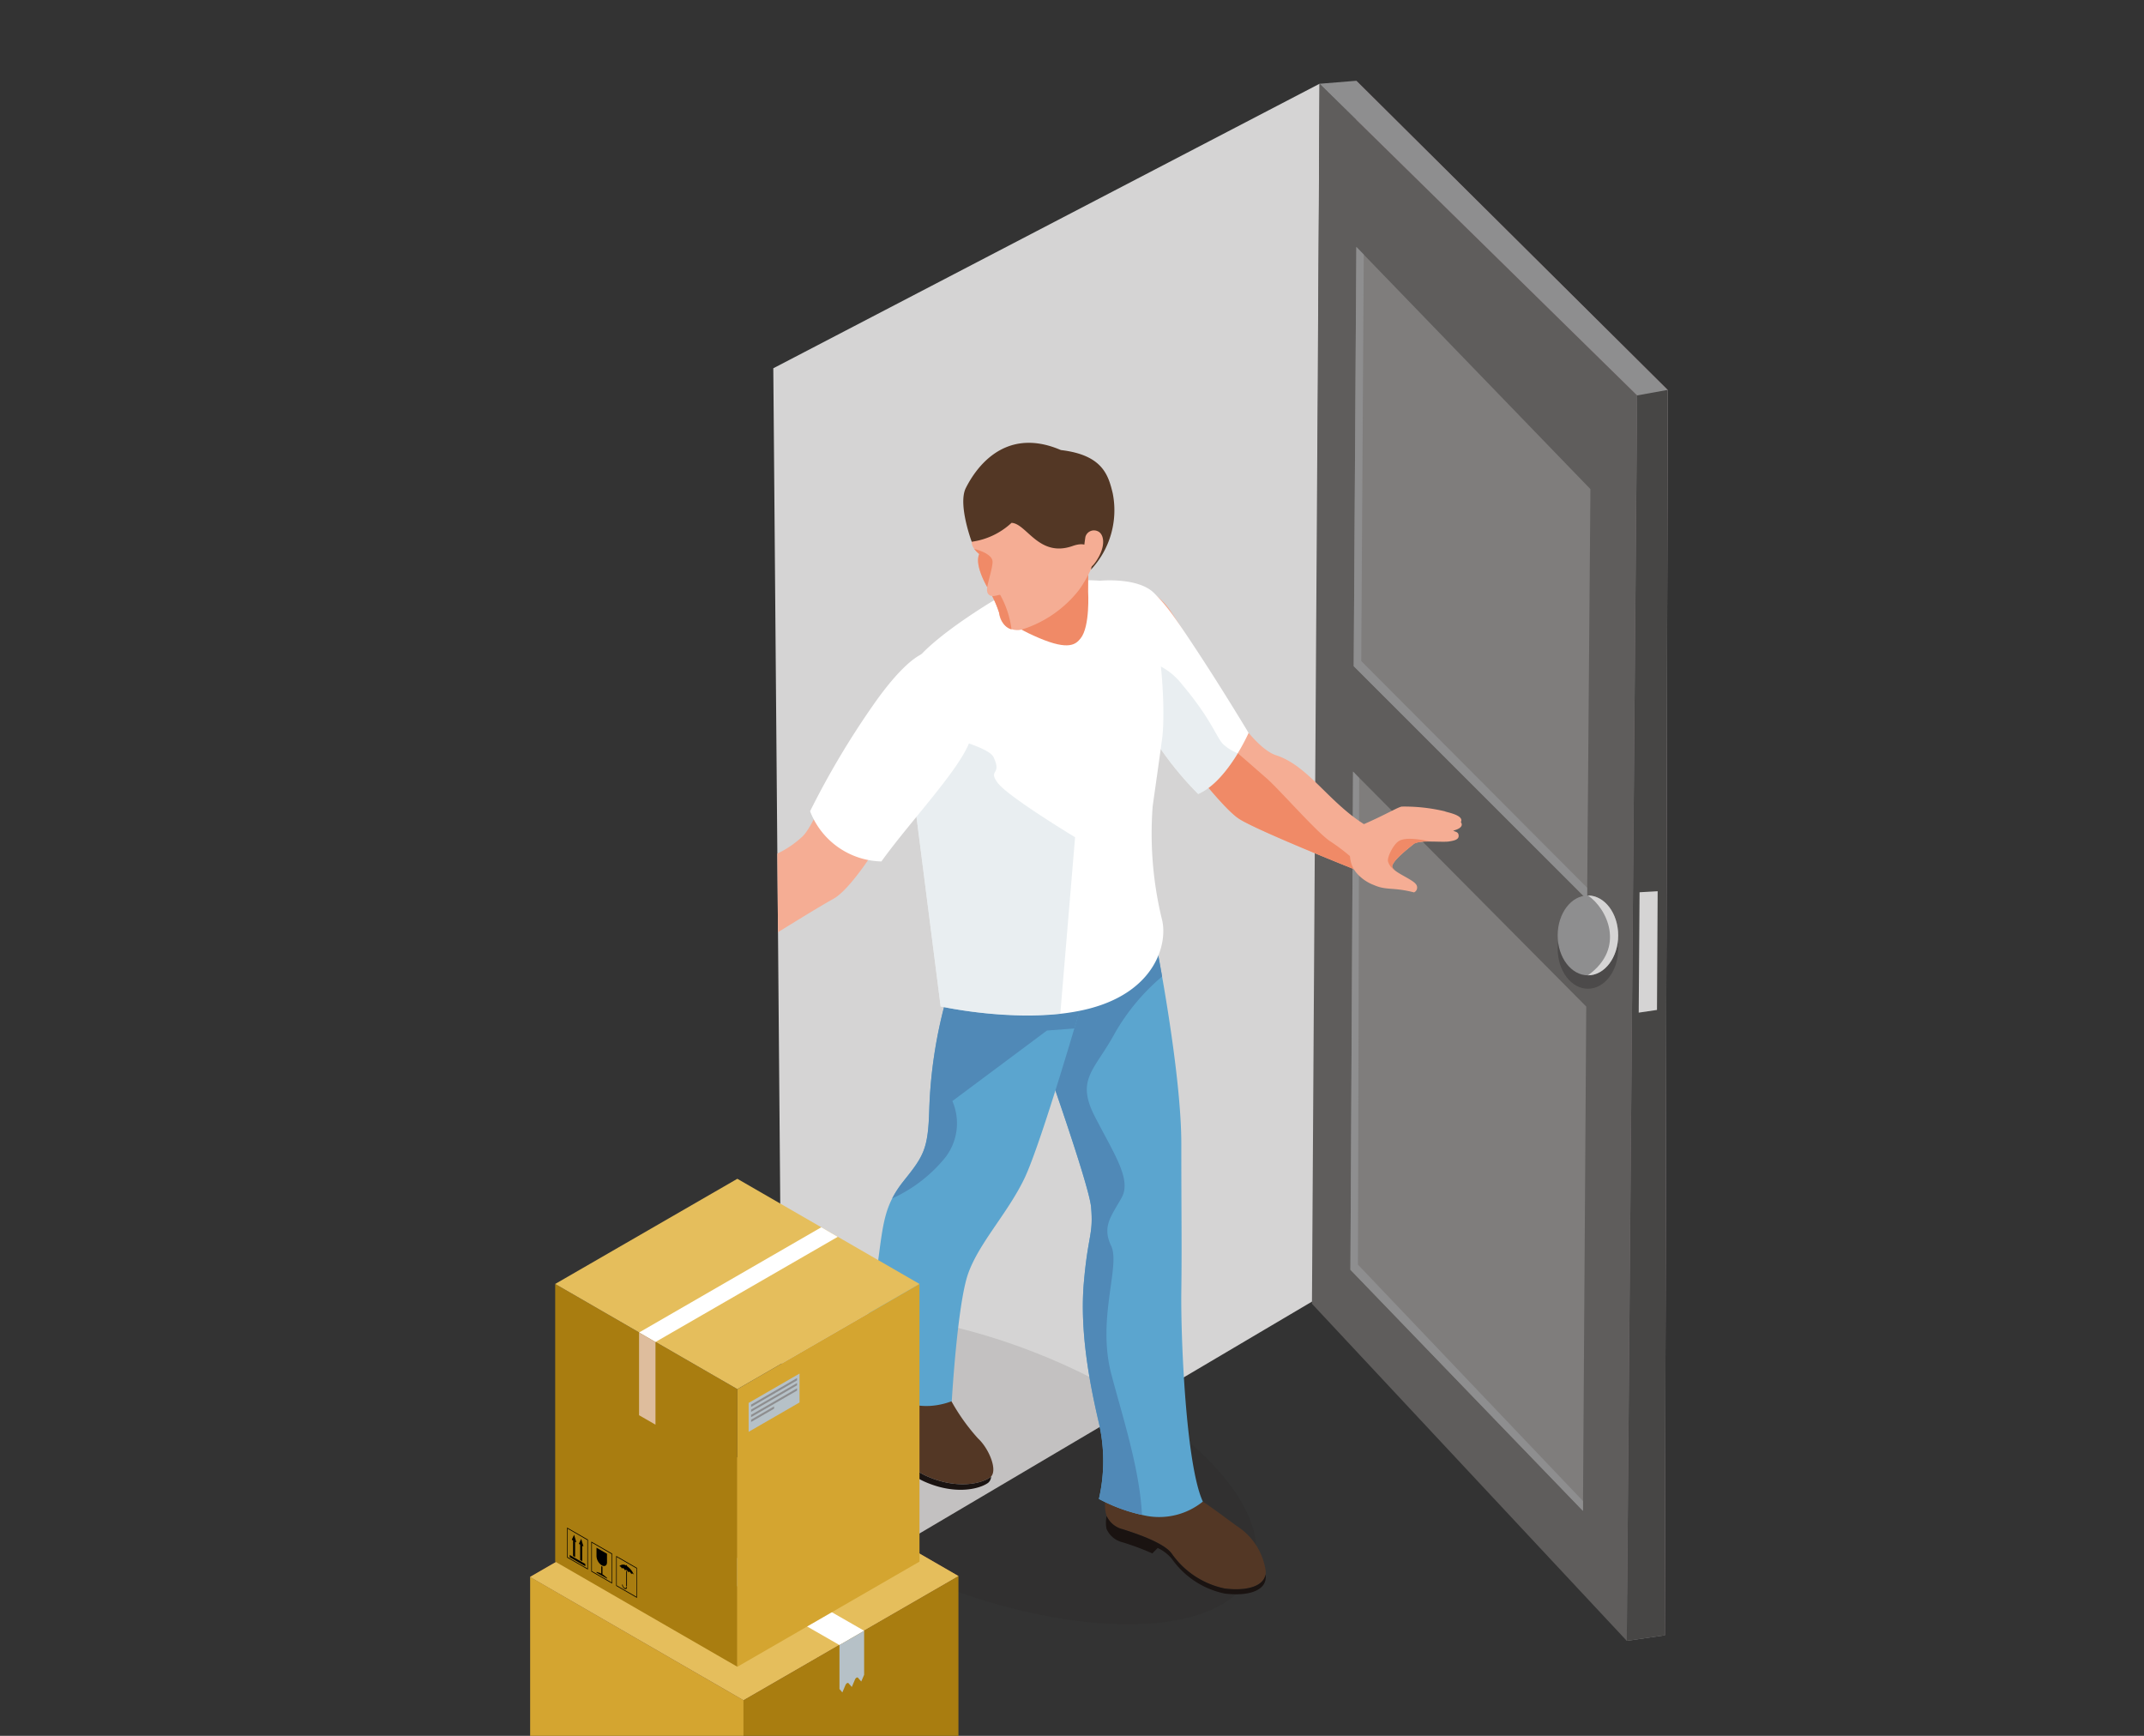 <svg xmlns="http://www.w3.org/2000/svg" xmlns:xlink="http://www.w3.org/1999/xlink" width="210" height="170" viewBox="0 0 210 170"><rect x="0" y="0" width="210" height="170" fill="#333333" stroke="none"/><defs><clipPath id="a"><rect width="210" height="170" transform="translate(-5.154 0.442)" fill="#edeedf"/></clipPath><clipPath id="b"><rect width="142.168" height="164.599" fill="none"/></clipPath><clipPath id="c"><rect width="142.168" height="164.598" fill="none"/></clipPath><clipPath id="d"><rect width="5.925" height="7.82" fill="none"/></clipPath><clipPath id="e"><rect width="52.831" height="30.502" fill="none"/></clipPath><clipPath id="f"><rect width="10.954" height="13.239" fill="none"/></clipPath><clipPath id="g"><rect width="16.507" height="28.19" fill="none"/></clipPath></defs><g transform="translate(5.154 -0.442)" clip-path="url(#a)"><g transform="translate(34.925 5.843)"><g clip-path="url(#b)"><path d="M76.283,121.009,24.372,151.673,23.357,29.7,76.864,1.834Z" transform="translate(12.307 0.966)" fill="#d5d4d4"/><path d="M59.87,119.527l31.572,34.361.279-121.97L61.231,1.642Z" transform="translate(31.545 0.865)" fill="#685256"/><path d="M57.911,121.316l30.834,33.011,1.017-121.97L58.658,1.833Z" transform="translate(30.513 0.966)" fill="#5f5d5c"/><path d="M60.59,53.36,83.451,76.213l.324-40.194L60.848,12.3Z" transform="translate(31.924 6.481)" fill="#7f7d7c"/><path d="M60.378,94.744l22.777,23.613.322-49.393L60.635,45.952Z" transform="translate(31.813 24.212)" fill="#7f7d7c"/><g transform="translate(0 0.002)"><g clip-path="url(#c)"><g transform="translate(112.493 83.611)" opacity="0.2" style="mix-blend-mode:multiply;isolation:isolate"><g clip-path="url(#d)"><path d="M76.636,54.76c-1.635,0-2.962,1.75-2.962,3.91s1.327,3.91,2.962,3.91S79.6,60.829,79.6,58.67s-1.325-3.91-2.962-3.91" transform="translate(-73.674 -54.76)"/></g></g><path d="M76.636,53.9c-1.635,0-2.962,1.75-2.962,3.91s1.327,3.91,2.962,3.91,2.962-1.751,2.962-3.91-1.325-3.91-2.962-3.91" transform="translate(38.818 28.396)" fill="#8e8e8f"/><path d="M88.487,154.428l3.729-.539L92.5,31.919,62.005,1.642,58.4,1.935,89.5,32.458Z" transform="translate(30.771 0.864)" fill="#8e8e8f"/><path d="M78.105,143.98l3.729-.539.279-121.97-2.991.539Z" transform="translate(41.153 11.311)" fill="#474645"/><path d="M60.59,53.36,83.451,76.213V75.056l-22.123-22.2.246-39.809-.725-.744Z" transform="translate(31.924 6.48)" fill="#8e8e8f"/><path d="M60.378,94.744l22.777,23.613,0-.968L61.116,94.237l.121-47.653-.6-.632Z" transform="translate(31.813 24.21)" fill="#8e8e8f"/><path d="M78.872,65.516l1.79-.264.066-11.626-1.773.1Z" transform="translate(41.557 28.254)" fill="#d5d4d4"/><path d="M75.614,53.9c1.831,1.22,3.778,5.117,0,7.821,1.637,0,2.962-1.751,2.962-3.91s-1.325-3.91-2.962-3.91" transform="translate(39.841 28.396)" fill="#d5d4d4"/><path d="M33.043,53.552s-2.338,3.732-3.949,4.619-5.414,3.264-5.414,3.264l-.064-7.7a9.885,9.885,0,0,0,2.46-1.677c1.142-1.084,2.826-5.628,2.826-5.628Z" transform="translate(12.443 24.463)" fill="#f5ad94"/><g transform="translate(30.14 123.165)" opacity="0.1" style="mix-blend-mode:multiply;isolation:isolate"><g clip-path="url(#e)"><path d="M41.538,107.315c10.765,4.194,22.027,5.164,27.666,1.909,7.121-4.112,2.574-13.4-10.155-20.754S30.227,78.5,23.106,82.609c-4.233,2.443-4.342,6.715-1.066,11.322a28.56,28.56,0,0,0,16.208,12.411Z" transform="translate(-19.739 -80.665)" fill="#1a1311"/></g></g><path d="M43.806,35.437l1.528-1.47a6.041,6.041,0,0,1,6.176,2.648c2.373,3.541,5.056,8.563,6.1,9.963.988,1.331,2.7,3.651,4.226,4.146,3.388,1.095,5.463,5.2,9.574,7.3.562.287-1.835,3.9-1.835,3.9s-9.416-3.749-11.333-4.95-6.813-7.894-6.813-7.894Z" transform="translate(23.081 17.842)" fill="#f5ad94"/><path d="M68.537,59.723l-.192-.912a19.271,19.271,0,0,0-2.3-1.773c-1.249-.806-4.917-5-6.185-6.126,0,0-4.1-3.61-5.309-4.553s-2.377-4.349-2.878-6.193-3.11-2.295-3.11-2.295l-2.692,1.1,4.466,7.993s4.9,6.692,6.813,7.894,11.331,4.95,11.331,4.95l.055-.082" transform="translate(24.17 19.953)" fill="#f08a67"/><path d="M44.308,33.724s3.726-.377,5.314,1.215c1.214,1.22,1.976,2.257,4.434,6.007s4.817,7.682,4.817,7.682-2.077,4.733-4.938,5.982A32.555,32.555,0,0,1,49.3,48.728Z" transform="translate(23.346 17.747)" fill="#fff"/><g transform="translate(70.204 59.119)" opacity="0.5" style="mix-blend-mode:multiply;isolation:isolate"><g clip-path="url(#f)"><path d="M56.933,47.964a4.489,4.489,0,0,1-1.339-.8c-.725-.6-1.089-2.338-4.11-5.924a6.4,6.4,0,0,0-5.5-2.5l2.441,7.338a32.554,32.554,0,0,0,4.634,5.883c1.626-.71,3-2.542,3.878-3.994" transform="translate(-45.978 -38.719)" fill="#d3dee3"/></g></g><path d="M45.5,90.474s-1.3,3-.715,4.9a2.3,2.3,0,0,0,1.577,1.316c1.295.409,4.08,1.339,4.814,2.4a8.416,8.416,0,0,0,5.181,3.413c2.417.3,4.142-.342,4.016-1.748a6.276,6.276,0,0,0-2.806-4.364c-2.116-1.53-3.8-2.871-4.642-3.043A2.832,2.832,0,0,0,50.434,95c-.087.692-.791.443-2.084-.7A19.958,19.958,0,0,1,45.5,90.474" transform="translate(23.518 47.669)" fill="#533725"/><path d="M60.329,99.414c-.182,1.151-1.8,1.66-4,1.385a8.42,8.42,0,0,1-5.182-3.413c-.734-1.055-3.519-1.986-4.814-2.394A2.335,2.335,0,0,1,44.767,93.7a3.05,3.05,0,0,0-.011,1.26,2.3,2.3,0,0,0,1.577,1.316,25.08,25.08,0,0,1,2.91,1.089l.522-.533a3.968,3.968,0,0,1,1.382,1.052,8.419,8.419,0,0,0,5.182,3.411c2.417.3,4.142-.34,4.014-1.748,0-.043-.009-.087-.015-.131" transform="translate(23.547 49.368)" fill="#1a1311"/><path d="M52.527,57S55,69.463,55,76.6s.06,9.958,0,14.437S55.44,108,57.109,111.627a6.808,6.808,0,0,1-5.465,1.409,16.72,16.72,0,0,1-4.714-1.672,16.564,16.564,0,0,0,0-7.427c-.944-4.007-1.887-9.074-1.475-13.788s.944-4.655.707-7.367S39.151,61.39,39.151,61.39Z" transform="translate(20.628 30.029)" fill="#5ba5cf"/><path d="M39.151,61.39,52.527,57s.249,1.257.589,3.2a20.9,20.9,0,0,0-4.584,5.477c-1.988,3.7-3.891,4.533-2.023,8.195s3.645,6.179,2.651,7.98-1.957,2.8-1.031,4.732-1.4,7.114,0,12.5c1.021,3.938,2.8,9.274,3.016,13.841a16.108,16.108,0,0,1-4.216-1.556,16.538,16.538,0,0,0,0-7.427c-.942-4.007-1.886-9.074-1.473-13.788s.944-4.655.707-7.367S39.151,61.39,39.151,61.39" transform="translate(20.628 30.029)" fill="#5089b7"/><path d="M35.561,87.5c.5-.5,1.51-.6,2.353.8a19.593,19.593,0,0,0,2.872,4.146c1.1,1.014,2.008,3.239,1.186,3.822S38.8,97.474,35.8,96.158s-3.281-3.994-3.713-5.225-3.561-4.685-3.756-5.417c0,0,.646-2.742,2.31-3.865a26.739,26.739,0,0,0,.886,4.468c.475,1.124,2.849,2.57,4.037,1.382" transform="translate(14.926 43.02)" fill="#533725"/><path d="M42.13,94.949c-.818.582-3.174,1.208-6.173-.108s-3.283-3.994-3.715-5.224-3.561-4.686-3.756-5.419l.012-.047a4.04,4.04,0,0,0-.206.545,8.607,8.607,0,0,0-.263.844,33.339,33.339,0,0,0,2.693,3.712l.768-.067a4.926,4.926,0,0,1,.547.974c.431,1.231.712,3.907,3.713,5.225s5.355.692,6.175.108a.834.834,0,0,0,.307-.641.519.519,0,0,1-.1.1" transform="translate(14.768 44.337)" fill="#1a1311"/><path d="M50.6,61.218S46.6,75.068,44.947,78.484s-4.443,6.3-5.5,9.3-1.6,12.479-1.6,12.479-3.323,1.44-5.74-.683a11.285,11.285,0,0,1-3.064-5.775,35.2,35.2,0,0,0,1.533-6.837c.551-4.147.647-5.892,2.593-8.309s2.356-3.122,2.475-6.836a45.651,45.651,0,0,1,1.651-10.9c.826-2.475,13.318.295,13.318.295" transform="translate(15.298 31.556)" fill="#5ba5cf"/><path d="M32.135,78.662c1.944-2.417,2.358-3.124,2.475-6.836a45.754,45.754,0,0,1,1.651-10.9c.826-2.475,13.318.3,13.318.3s-.29,1.006-.748,2.539l-2.687.2-9.264,6.908a5.478,5.478,0,0,1-.683,5.512,14.318,14.318,0,0,1-5.214,4.028,10.141,10.141,0,0,1,1.153-1.744" transform="translate(16.324 31.557)" fill="#5089b7"/><path d="M33.205,41.14s1.38-1.779,6.55-5.031S49,33.725,49,33.725s3.62-.226,5.653,1.095S57.379,46,56.933,49.272s-.884,6.265-.924,6.61a35.474,35.474,0,0,0,.944,11.177c.5,2.335-.713,6.862-7.008,8.564s-14.7-.174-14.7-.174L31.906,49.272Z" transform="translate(16.811 17.713)" fill="#fff"/><g transform="translate(48.717 65.859)" opacity="0.5" style="mix-blend-mode:multiply;isolation:isolate"><g clip-path="url(#g)"><path d="M40.42,46.017c.873,1.809-.573,1.174.409,2.518s7.584,5.332,7.584,5.332L46.964,71.157a41.3,41.3,0,0,1-11.72-.721L31.906,44.259l.125-1.125c2.362.5,7.831,1.73,8.389,2.883" transform="translate(-31.906 -43.134)" fill="#d3dee3"/></g></g><path d="M46.579,32.555s-7.9,2.1-8.57,3.49.77,2.619,3.735,3.881,3.625.6,4.075.044c.948-1.163.742-4.575.742-4.575Z" transform="translate(19.941 17.151)" fill="#f08a67"/><path d="M44.894,25.627a6.946,6.946,0,0,0-8.7,6.532c0,.809-.066,1.524-.107,2.15s.739,1.206.739,1.206c-.452.98.531,2.806.783,3.245a1.094,1.094,0,0,0,0,.47.521.521,0,0,0,.487.394,10.852,10.852,0,0,1,.679,1.634,1.784,1.784,0,0,0,2.277,1.632A11.472,11.472,0,0,0,46.618,39,12.55,12.55,0,0,0,48.9,31.33a6.266,6.266,0,0,0-4-5.7" transform="translate(19.013 13.344)" fill="#f5ad94"/><path d="M37.521,35.419v0c.105-.684.5-1.8.519-2.467.026-.866-1.791-1.281-1.791-1.281a2.621,2.621,0,0,0,.489.5c-.452.98.531,2.8.783,3.245" transform="translate(19.099 16.686)" fill="#f08a67"/><path d="M39.294,38a9.358,9.358,0,0,0-1.1-3.359c-.052-.093-.446.121-.8.092h0a10.847,10.847,0,0,1,.679,1.632c.087.36.3,1.368,1.214,1.635" transform="translate(19.705 18.238)" fill="#f08a67"/><path d="M48.046,37.287s.866-3.255-1.794-2.318c-3.31,1.167-4.5-2.2-5.981-2.267a7.17,7.17,0,0,1-3.9,1.852s-1.377-3.68-.576-5.266c.739-1.469,3.527-6.2,9.308-3.715,4.091.481,4.648,2.454,5.077,4.228a8.51,8.51,0,0,1-2.135,7.486" transform="translate(18.728 13.1)" fill="#533725"/><path d="M43.185,34.283c.26.089.831.169,1.577-1.163s.481-2.348-.1-2.567a.87.87,0,0,0-1.182.563,27.612,27.612,0,0,0-.292,3.167" transform="translate(22.754 16.06)" fill="#f5ad94"/><path d="M69.638,48.659a17.189,17.189,0,0,0-4.185-.463c-.339,0-1.651.831-4.058,1.858a2.92,2.92,0,0,0-.87,1.918,2.738,2.738,0,0,0,.426,2.68,4.216,4.216,0,0,0,1.744,1.231c1.241.547,1.875.188,3.926.718a.52.52,0,0,0,.166-.826c-.431-.544-2.454-1.246-2.3-1.779.174-.594,1.339-1.515,2.13-2.154.484-.392,2.806-.116,3.448-.231.353-.064.927-.131.927-.539s-.3-.38-.533-.519c.869-.221.945-.57.75-.834.36-.7-1.444-.963-1.573-1.06" transform="translate(31.801 25.393)" fill="#f5ad94"/><path d="M63.212,52.9c.174-.594,1.339-1.513,2.13-2.153a3.446,3.446,0,0,1,1.649-.22c-1.512-.3-2.66-.4-3.2,0s-1.17,1.687-.968,2.031a1.456,1.456,0,0,0,.657.792c-.192-.157-.305-.31-.264-.45" transform="translate(33.079 26.483)" fill="#f08a67"/><path d="M37.614,38.293s-1.484-.632-5.3,4.6a81.64,81.64,0,0,0-6.6,10.991A7.668,7.668,0,0,0,32.7,58.8c3.182-4.433,8.986-10.355,8.845-12.774s.018-6.972-3.93-7.737" transform="translate(13.553 20.162)" fill="#fff"/><path d="M49.712,101.716l-20.9-12.07L7.757,101.8l20.9,12.07Z" transform="translate(4.087 47.232)" fill="#c08049" fill-rule="evenodd"/><path d="M28.66,109.678l-20.9-12.07v22.758l20.9,12.07Z" transform="translate(4.087 51.428)" fill="#d4a530" fill-rule="evenodd"/><path d="M42.5,120.31V97.551L21.447,109.708v22.758Z" transform="translate(11.3 51.398)" fill="#a97d10" fill-rule="evenodd"/><path d="M14.738,95.647l10.392-6,20.9,12.07-10.394,6Z" transform="translate(7.765 47.232)" fill="#e5be5c" fill-rule="evenodd"/><path d="M7.757,99.679l10.392-6,20.9,12.067-10.392,6Z" transform="translate(4.087 49.357)" fill="#e5be5c" fill-rule="evenodd"/><path d="M13.843,94.566l2.419-1.394,21.012,12.046-2.417,1.4Z" transform="translate(7.294 49.09)" fill="#fff" fill-rule="evenodd"/><path d="M27.6,102.458v4.307l.282.333.308-.727c.018-.029.034-.061.052-.087.081-.111.2-.15.247-.085l.321.365.308-.724a.358.358,0,0,1,.05-.092c.082-.11.2-.148.247-.084l.319.365.282-.658v-4.31Z" transform="translate(14.545 53.247)" fill="#b6c1c7" fill-rule="evenodd"/><path d="M9.366,106.006l17.842,10.3V89.117L9.366,78.817Z" transform="translate(4.935 41.526)" fill="#a97d10"/><path d="M21.051,89.117v27.192l17.84-10.3V78.817Z" transform="translate(11.092 41.526)" fill="#d4a530"/><path d="M9.366,82.371l17.842,10.3,17.84-10.3-17.842-10.3Z" transform="translate(4.935 37.971)" fill="#e5be5c"/><path d="M16.355,86.416l17.854-10.3L32.6,75.179,14.746,85.487Z" transform="translate(7.769 39.61)" fill="#fff"/><path d="M16.354,90.954l0-8.094-1.609-.93v8.1Z" transform="translate(7.77 43.167)" fill="#debd9d"/><path d="M26.76,87.393l-4.985,2.878V87.441l4.985-2.878Z" transform="translate(11.473 44.554)" fill="#b6c1c7"/><path d="M26.433,85.076l-4.5,2.6V87.45l4.5-2.6Z" transform="translate(11.557 44.707)" fill="#8e8e8f"/><path d="M26.433,85.392l-4.5,2.6v-.221l4.5-2.6Z" transform="translate(11.557 44.873)" fill="#8e8e8f"/><path d="M26.433,85.731l-4.5,2.6v-.223l4.5-2.6Z" transform="translate(11.557 45.052)" fill="#8e8e8f"/><path d="M24.184,86.67l-2.251,1.3v.224l2.251-1.3Z" transform="translate(11.557 45.664)" fill="#8e8e8f"/><path d="M14.23,96.958l0-.078-.073-.04v.076a.513.513,0,0,0-.684.066.113.113,0,0,1,.1.015.355.355,0,0,1,.154.224c.02-.067.081-.089.154-.046a.363.363,0,0,1,.156.223c.018-.066.079-.087.156-.044a.37.37,0,0,1,.154.224c.015-.067.079-.089.153-.047a.352.352,0,0,1,.154.226c.02-.069.084-.089.156-.047a.332.332,0,0,1,.1.1,1.869,1.869,0,0,0-.686-.857" transform="translate(7.099 51.013)"/><path d="M13.922,98.72l.073.04,0-1.506-.072-.041Z" transform="translate(7.335 51.219)"/><path d="M13.9,98.428a.377.377,0,0,1-.173-.3l-.072-.041a.546.546,0,0,0,.241.421c.134.078.244.014.244-.14l-.072-.041c0,.108-.075.154-.169.1" transform="translate(7.193 51.681)"/><path d="M12.016,95.733v.831a1.146,1.146,0,0,0,.513.892c.286.165.515.031.515-.3v-.831Z" transform="translate(6.331 50.44)"/><path d="M12.6,97.721v-.742l-.119-.069v.742l-.113-.066-.347-.107v.07l1.028.592v-.067l-.344-.292Z" transform="translate(6.331 51.06)"/><path d="M10.3,96.2v.221l1.528.881v-.218Z" transform="translate(5.425 50.685)"/><path d="M11.013,97.241l.2.116V95.842l.121.07-.221-.747-.228.487.128.073Z" transform="translate(5.735 50.141)"/><path d="M10.556,96.978l.2.116V95.58l.122.07-.223-.747-.224.489.125.072Z" transform="translate(5.496 50.002)"/><path d="M15.316,100.371l-2.038-1.177V96.259l2.038,1.177Zm-1.983-1.222,1.93,1.115V97.482l-1.93-1.115Z" transform="translate(6.996 50.717)"/><path d="M13.724,99.452l-2.04-1.177V95.34l2.04,1.176ZM11.739,98.23l1.93,1.113V96.562l-1.93-1.113Z" transform="translate(6.156 50.233)"/><path d="M12.168,98.553,10.13,97.379V94.443l2.038,1.176Zm-1.982-1.22,1.927,1.113v-2.78l-1.927-1.118Z" transform="translate(5.337 49.76)"/></g></g></g></g></g></svg>
